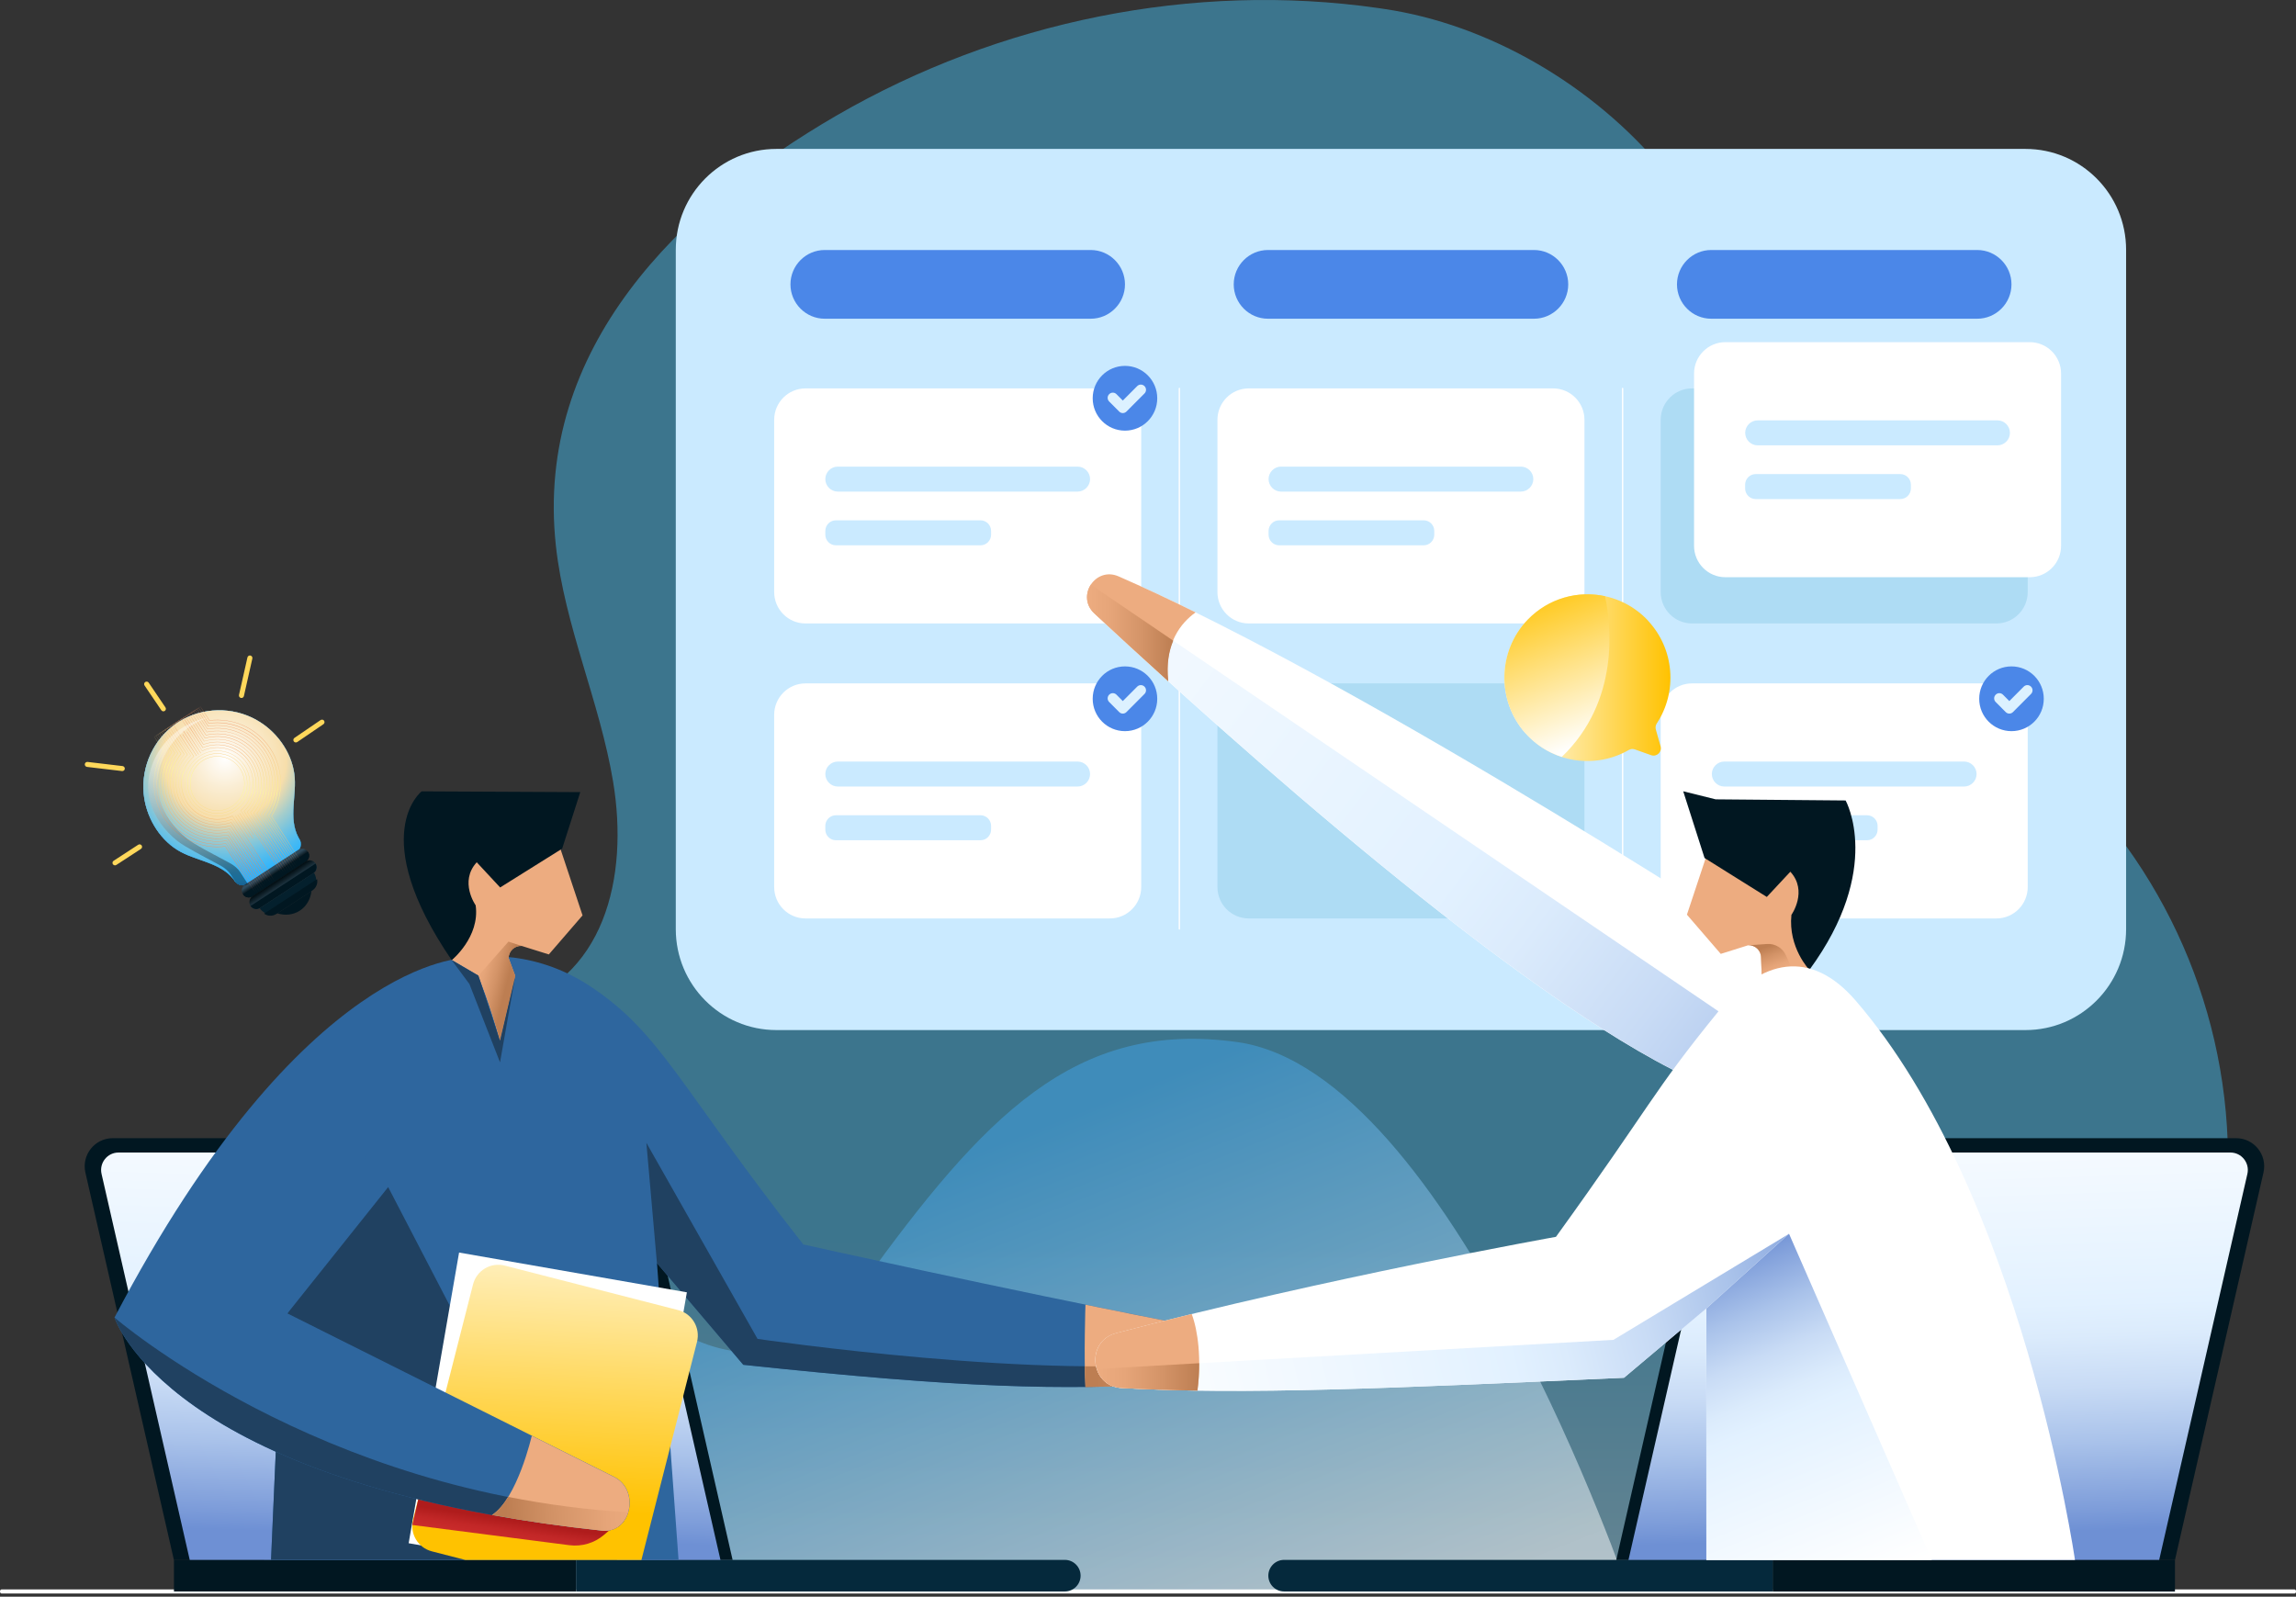 <svg width="220" height="153" viewBox="0 0 220 153" fill="none" xmlns="http://www.w3.org/2000/svg">
<rect x="0" y="0" width="220" height="153" fill="#333333" stroke="none"/>
<g clip-path="url(#clip0_346_22494)">
<g style="mix-blend-mode:hard-light" opacity="0.5">
<path d="M50.844 152.502C50.844 152.502 40.011 139.953 36.442 123.053C35.122 116.802 34.904 108.272 38.886 102.763C41.136 99.655 44.59 97.525 48.297 96.564C57.971 94.066 60.266 84.044 58.746 74.892C57.472 67.242 54.109 60.019 53.266 52.311C51.2 33.351 65.115 19.784 80.211 11.04C95.75 2.055 114.301 -1.779 132.094 0.777C132.272 0.806 132.45 0.829 132.628 0.857C152.59 3.787 172.8 24.152 166.356 45.628C165.019 50.078 164.33 55.569 168.794 58.562C170.631 59.794 172.817 60.375 174.94 60.991C206.263 70.08 222.163 103.494 208.639 133.27C205.225 140.794 200.124 147.505 193.537 152.507H50.844V152.502Z" fill="url(#paint0_linear_346_22494)"/>
</g>
<path style="mix-blend-mode:overlay" d="M24.558 68.975C22.275 67.709 19.411 67.755 17.191 69.13C17.139 69.159 17.093 69.194 17.042 69.228C16.99 69.263 16.944 69.292 16.892 69.326C14.735 70.805 13.536 73.413 13.765 76.02C13.955 78.162 15.154 80.297 16.99 81.443C18.711 82.519 21.098 82.6 22.401 84.292L22.476 84.413C22.757 84.845 23.336 84.971 23.767 84.689L26.01 83.227L26.085 83.181L26.159 83.135L28.403 81.673C28.833 81.391 28.959 80.81 28.678 80.378L28.604 80.257C27.588 78.369 28.483 76.153 28.202 74.138C27.904 71.991 26.44 70.023 24.57 68.987L24.558 68.975Z" fill="url(#paint1_radial_346_22494)"/>
<path style="mix-blend-mode:hard-light" d="M24.558 68.975C22.275 67.709 19.411 67.755 17.191 69.13C17.139 69.159 17.093 69.194 17.042 69.228C16.99 69.263 16.944 69.292 16.892 69.326C14.735 70.805 13.536 73.413 13.765 76.02C13.955 78.162 15.154 80.297 16.99 81.443C18.711 82.519 21.098 82.6 22.401 84.292L22.476 84.413C22.757 84.845 23.336 84.971 23.767 84.689L26.01 83.227L26.085 83.181L26.159 83.135L28.403 81.673C28.833 81.391 28.959 80.81 28.678 80.378L28.604 80.257C27.588 78.369 28.483 76.153 28.202 74.138C27.904 71.991 26.44 70.023 24.57 68.987L24.558 68.975Z" fill="url(#paint2_radial_346_22494)"/>
<path d="M24.558 68.975C22.275 67.709 19.411 67.755 17.191 69.13C17.139 69.159 17.093 69.194 17.042 69.228C16.99 69.263 16.944 69.292 16.892 69.326C14.735 70.805 13.536 73.413 13.765 76.02C13.955 78.162 15.154 80.297 16.99 81.443C18.711 82.519 21.098 82.6 22.401 84.292L22.476 84.413C22.757 84.845 23.336 84.971 23.767 84.689L26.01 83.227L26.085 83.181L26.159 83.135L28.403 81.673C28.833 81.391 28.959 80.81 28.678 80.378L28.604 80.257C27.588 78.369 28.483 76.153 28.202 74.138C27.904 71.991 26.44 70.023 24.57 68.987L24.558 68.975Z" fill="url(#paint3_radial_346_22494)"/>
<path d="M29.315 82.548L24.197 85.886C23.887 86.088 23.48 86.001 23.279 85.69C23.078 85.38 23.164 84.971 23.474 84.769L28.592 81.431C28.902 81.23 29.309 81.316 29.51 81.627C29.711 81.938 29.625 82.346 29.315 82.548Z" fill="url(#paint4_linear_346_22494)"/>
<path d="M24.197 85.892L29.315 82.554C29.625 82.352 29.711 81.938 29.51 81.633L23.279 85.697C23.48 86.007 23.893 86.094 24.197 85.892Z" fill="#011721"/>
<path d="M30.038 83.665L24.92 87.003C24.61 87.205 24.203 87.118 24.002 86.808C23.801 86.497 23.887 86.088 24.197 85.887L29.315 82.548C29.625 82.347 30.032 82.433 30.233 82.744C30.434 83.055 30.348 83.463 30.038 83.665Z" fill="url(#paint5_linear_346_22494)"/>
<path d="M24.92 87.01L30.038 83.671C30.348 83.469 30.434 83.055 30.233 82.75L24.002 86.814C24.203 87.125 24.616 87.211 24.92 87.01Z" fill="#011721"/>
<path d="M24.885 87.029L30.084 83.637C30.485 84.254 30.307 85.078 29.696 85.476L26.723 87.416C26.108 87.817 25.287 87.639 24.89 87.026L24.885 87.029Z" fill="#04202D"/>
<path d="M26.572 87.52C27.295 87.751 28.081 87.681 28.73 87.261C29.378 86.841 29.757 86.145 29.843 85.391L26.572 87.52Z" fill="#011721"/>
<path d="M25.304 87.55C25.643 87.792 26.108 87.82 26.48 87.579L29.929 85.328C30.302 85.086 30.468 84.649 30.382 84.24L25.304 87.55Z" fill="#011721"/>
<mask id="mask0_346_22494" style="mask-type:luminance" maskUnits="userSpaceOnUse" x="13" y="68" width="16" height="17">
<path d="M24.558 68.975C22.275 67.709 19.411 67.755 17.191 69.13C17.139 69.159 17.093 69.194 17.042 69.228C16.99 69.263 16.944 69.292 16.892 69.326C14.735 70.805 13.536 73.413 13.765 76.02C13.955 78.162 15.154 80.297 16.99 81.443C18.711 82.519 21.098 82.6 22.401 84.292L22.476 84.413C22.757 84.845 23.336 84.971 23.767 84.689L26.01 83.227L26.085 83.181L26.159 83.135L28.403 81.673C28.833 81.391 28.959 80.81 28.678 80.378L28.604 80.257C27.588 78.369 28.483 76.153 28.202 74.138C27.904 71.991 26.44 70.023 24.57 68.987L24.558 68.975Z" fill="white"/>
</mask>
<g mask="url(#mask0_346_22494)">
<g style="mix-blend-mode:overlay">
<path d="M23.451 73.361C24.392 74.811 23.979 76.763 22.533 77.707C21.087 78.651 19.142 78.236 18.201 76.786C17.26 75.335 17.673 73.384 19.119 72.44C20.565 71.496 22.51 71.91 23.451 73.361ZM18.224 76.769C19.153 78.208 21.081 78.616 22.516 77.678C23.95 76.746 24.358 74.811 23.422 73.373C22.493 71.933 20.565 71.525 19.13 72.463C17.696 73.395 17.288 75.33 18.224 76.769Z" fill="url(#paint6_linear_346_22494)"/>
<path d="M23.238 73.504C24.105 74.834 23.726 76.624 22.395 77.493C21.069 78.362 19.285 77.983 18.419 76.647C17.552 75.312 17.931 73.527 19.262 72.658C20.587 71.789 22.372 72.169 23.238 73.504ZM18.447 76.63C19.302 77.948 21.064 78.322 22.378 77.465C23.692 76.607 24.065 74.84 23.21 73.522C22.355 72.204 20.593 71.829 19.279 72.687C17.965 73.545 17.592 75.312 18.447 76.63Z" fill="url(#paint7_linear_346_22494)"/>
<path d="M23.02 73.644C23.806 74.858 23.462 76.482 22.251 77.27C21.041 78.059 19.423 77.713 18.637 76.505C17.85 75.29 18.195 73.667 19.4 72.878C20.61 72.09 22.229 72.435 23.015 73.65L23.02 73.644ZM18.665 76.487C19.44 77.685 21.041 78.024 22.234 77.247C23.428 76.47 23.766 74.864 22.992 73.667C22.217 72.47 20.616 72.13 19.423 72.907C18.229 73.684 17.89 75.29 18.665 76.487Z" fill="url(#paint8_linear_346_22494)"/>
<path d="M25.046 72.325C25.608 73.189 25.889 74.19 25.855 75.221C25.826 76.222 25.505 77.183 24.925 77.995L29.619 85.236L26.52 87.257L21.827 80.015C20.851 80.211 19.847 80.119 18.923 79.739C17.971 79.353 17.173 78.686 16.611 77.822C16.049 76.959 15.768 75.957 15.802 74.927C15.831 73.925 16.152 72.964 16.732 72.153L15.44 70.161L18.539 68.141L19.83 70.132C20.805 69.936 21.81 70.029 22.733 70.409C23.686 70.794 24.483 71.462 25.046 72.325ZM29.579 85.23L24.891 77.995V77.984C26.102 76.291 26.148 74.075 25.023 72.337C23.898 70.599 21.855 69.747 19.83 70.161H19.819L18.533 68.181L15.492 70.167L16.777 72.147V72.158C15.567 73.851 15.521 76.067 16.645 77.805C17.77 79.543 19.813 80.395 21.838 79.981H21.85L26.538 87.216L29.579 85.23Z" fill="url(#paint9_linear_346_22494)"/>
<path d="M25.264 72.181C26.429 73.977 26.406 76.28 25.212 78.053L29.797 85.127L26.349 87.377L21.764 80.303C19.664 80.683 17.552 79.768 16.387 77.972C15.223 76.176 15.245 73.874 16.439 72.101L15.263 70.282L18.711 68.031L19.887 69.85C21.988 69.47 24.099 70.385 25.264 72.181ZM29.751 85.115L25.172 78.053V78.041C26.371 76.28 26.394 73.983 25.241 72.193C24.082 70.409 21.982 69.499 19.887 69.879H19.876L18.706 68.072L15.314 70.288L16.485 72.095V72.107C15.286 73.868 15.263 76.165 16.422 77.955C17.581 79.745 19.681 80.649 21.775 80.269H21.787L26.366 87.331L29.757 85.115H29.751Z" fill="url(#paint10_linear_346_22494)"/>
<path d="M25.488 72.037C26.681 73.879 26.681 76.262 25.488 78.11L29.963 85.017L26.182 87.487L21.706 80.579C19.538 80.925 17.369 79.958 16.175 78.116C14.982 76.274 14.982 73.891 16.175 72.043L15.102 70.391L18.883 67.922L19.956 69.574C22.125 69.228 24.294 70.195 25.494 72.037H25.488ZM29.918 85.006L25.448 78.11V78.099C26.647 76.262 26.647 73.885 25.459 72.049C24.271 70.213 22.108 69.251 19.945 69.603H19.933L18.866 67.962L15.136 70.397L16.204 72.037V72.049C15.005 73.885 15.005 76.262 16.192 78.099C17.38 79.935 19.543 80.896 21.706 80.545H21.718L26.188 87.441L29.918 85.006Z" fill="url(#paint11_linear_346_22494)"/>
<path d="M25.706 71.894C26.32 72.843 26.647 73.943 26.647 75.077C26.647 76.176 26.337 77.241 25.757 78.173L30.124 84.914L26.015 87.596L21.649 80.856C20.564 81.011 19.468 80.856 18.464 80.413C17.431 79.958 16.565 79.215 15.945 78.26C15.331 77.31 15.004 76.211 15.004 75.077C15.004 73.977 15.314 72.912 15.894 71.98L14.93 70.495L19.038 67.812L20.002 69.298C21.087 69.142 22.183 69.298 23.187 69.741C24.22 70.195 25.086 70.938 25.706 71.894ZM30.078 84.902L25.717 78.173V78.162C26.916 76.251 26.899 73.793 25.677 71.911C24.455 70.023 22.228 69.016 19.996 69.332H19.985L19.027 67.859L14.97 70.506L15.928 71.98V71.991C14.729 73.902 14.746 76.36 15.968 78.243C17.191 80.13 19.417 81.138 21.649 80.821H21.66L26.021 87.55L30.078 84.902Z" fill="url(#paint12_linear_346_22494)"/>
<path d="M25.93 71.744C26.566 72.722 26.905 73.856 26.911 75.019C26.916 76.147 26.618 77.252 26.038 78.219L30.302 84.793L25.849 87.7L21.586 81.126C20.473 81.264 19.342 81.092 18.315 80.631C17.259 80.153 16.364 79.382 15.727 78.404C15.091 77.425 14.752 76.291 14.746 75.128C14.74 74 15.039 72.895 15.618 71.928L14.763 70.604L19.216 67.697L20.071 69.021C21.184 68.883 22.315 69.056 23.342 69.516C24.398 69.994 25.293 70.765 25.93 71.744ZM30.256 84.787L25.998 78.219V78.208C27.215 76.193 27.175 73.724 25.901 71.761C24.627 69.798 22.389 68.762 20.065 69.056H20.054L19.205 67.743L14.809 70.61L15.659 71.922V71.934C14.442 73.948 14.482 76.418 15.756 78.381C17.03 80.343 19.268 81.379 21.592 81.086H21.603L25.861 87.648L30.256 84.781V84.787Z" fill="url(#paint13_linear_346_22494)"/>
<path d="M24.822 72.469C25.912 74.15 25.832 76.355 24.627 77.955L29.43 85.363L26.71 87.136L21.907 79.728C19.956 80.183 17.919 79.365 16.829 77.684C15.739 76.004 15.819 73.799 17.024 72.199L15.624 70.04L18.344 68.268L19.744 70.426C21.695 69.971 23.732 70.789 24.822 72.469ZM29.384 85.357L24.587 77.955V77.944C25.797 76.349 25.878 74.162 24.793 72.487C23.709 70.817 21.678 70 19.738 70.461H19.727L18.332 68.314L15.67 70.052L17.064 72.199V72.21C15.854 73.805 15.773 75.992 16.858 77.667C17.942 79.337 19.973 80.154 21.913 79.693H21.924L26.721 87.09L29.384 85.352V85.357Z" fill="url(#paint14_linear_346_22494)"/>
<path d="M24.598 72.614C25.666 74.266 25.557 76.395 24.317 77.921L29.229 85.496L26.905 87.01L21.993 79.435C20.1 79.947 18.114 79.187 17.047 77.535C15.98 75.883 16.089 73.753 17.323 72.228L15.819 69.908L18.143 68.394L19.647 70.714C21.54 70.202 23.525 70.962 24.593 72.614H24.598ZM29.183 85.484L24.277 77.921V77.909C25.517 76.395 25.631 74.272 24.57 72.631C23.508 70.99 21.529 70.237 19.647 70.749H19.635L18.137 68.441L15.871 69.92L17.369 72.234V72.245C16.129 73.759 16.014 75.883 17.076 77.524C18.137 79.164 20.117 79.918 21.999 79.406H22.011L26.917 86.969L29.183 85.49V85.484Z" fill="url(#paint15_linear_346_22494)"/>
<path d="M24.38 72.756C25.407 74.339 25.258 76.44 24.019 77.867L29.045 85.615L27.106 86.881L22.079 79.134C20.278 79.692 18.304 78.978 17.277 77.395C16.25 75.812 16.399 73.712 17.638 72.284L16.02 69.786L17.959 68.519L19.578 71.018C21.379 70.459 23.353 71.173 24.38 72.762V72.756ZM28.999 85.604L23.979 77.862V77.85C25.224 76.434 25.373 74.345 24.352 72.767C23.33 71.19 21.362 70.482 19.572 71.041H19.56L17.948 68.554L16.06 69.786L17.673 72.272V72.284C16.427 73.7 16.278 75.79 17.3 77.367C18.321 78.944 20.289 79.652 22.079 79.088H22.091L27.111 86.824L28.999 85.592V85.604Z" fill="url(#paint16_linear_346_22494)"/>
<path d="M24.157 72.9C24.656 73.666 24.868 74.552 24.776 75.467C24.69 76.348 24.306 77.183 23.703 77.816L28.845 85.742L27.29 86.755L22.148 78.829C21.322 79.123 20.41 79.134 19.572 78.858C18.706 78.57 17.983 78.017 17.489 77.246C16.99 76.48 16.777 75.588 16.869 74.679C16.955 73.798 17.34 72.969 17.942 72.33L16.209 69.654L17.765 68.641L19.497 71.317C20.324 71.024 21.236 71.012 22.074 71.288C22.94 71.576 23.663 72.129 24.157 72.9ZM28.799 85.73L23.663 77.81L23.675 77.799C24.943 76.469 25.132 74.46 24.128 72.917C23.13 71.375 21.219 70.73 19.492 71.352H19.48L17.753 68.687L16.255 69.665L17.983 72.33L17.971 72.342C16.703 73.671 16.514 75.68 17.518 77.223C18.516 78.766 20.427 79.41 22.154 78.789H22.166L27.301 86.703L28.799 85.725V85.73Z" fill="url(#paint17_linear_346_22494)"/>
<path d="M23.938 73.044C24.908 74.535 24.684 76.509 23.41 77.747L28.672 85.857L27.484 86.634L22.223 78.524C20.581 79.192 18.688 78.593 17.724 77.102C16.754 75.612 16.978 73.637 18.258 72.4L16.404 69.539L17.592 68.762L19.445 71.623C21.087 70.955 22.98 71.553 23.944 73.044H23.938ZM28.62 85.852L23.364 77.741L23.376 77.73C24.65 76.504 24.874 74.541 23.91 73.061C22.946 71.582 21.069 70.989 19.434 71.657H19.422L17.569 68.808L16.433 69.55L18.286 72.405L18.275 72.417C17.001 73.643 16.777 75.606 17.741 77.091C18.705 78.576 20.581 79.163 22.217 78.495H22.228L27.484 86.6L28.62 85.857V85.852Z" fill="url(#paint18_linear_346_22494)"/>
<path d="M23.715 73.188C24.168 73.891 24.357 74.737 24.237 75.566C24.116 76.383 23.715 77.131 23.095 77.672L28.483 85.984L27.657 86.525L22.269 78.213C21.523 78.559 20.679 78.628 19.887 78.403C19.084 78.179 18.39 77.667 17.931 76.964C17.477 76.262 17.288 75.416 17.409 74.587C17.529 73.77 17.931 73.021 18.55 72.48L16.571 69.424L17.397 68.883L19.377 71.939C20.123 71.594 20.966 71.525 21.758 71.749C22.561 71.974 23.256 72.486 23.715 73.188ZM28.437 85.967L23.055 77.661L23.066 77.649C24.346 76.538 24.61 74.622 23.692 73.2C22.768 71.778 20.92 71.249 19.382 71.968H19.371L17.391 68.923L16.617 69.43L18.596 72.48L18.585 72.492C17.305 73.603 17.041 75.52 17.959 76.941C18.883 78.363 20.731 78.893 22.269 78.173H22.28L27.662 86.473L28.437 85.973V85.967Z" fill="url(#paint19_linear_346_22494)"/>
<path d="M22.575 78.173L22.546 78.191L23.889 80.261L23.917 80.243L22.575 78.173Z" fill="url(#paint20_linear_346_22494)"/>
<path d="M22.777 78.044L22.748 78.062L24.231 80.35L24.26 80.331L22.777 78.044Z" fill="url(#paint21_linear_346_22494)"/>
<path d="M22.978 77.909L22.949 77.928L24.291 79.998L24.32 79.979L22.978 77.909Z" fill="url(#paint22_linear_346_22494)"/>
<path d="M17.913 70.096L17.884 70.115L19.226 72.185L19.255 72.166L17.913 70.096Z" fill="url(#paint23_linear_346_22494)"/>
<path d="M17.574 70.014L17.545 70.033L19.028 72.32L19.057 72.302L17.574 70.014Z" fill="url(#paint24_linear_346_22494)"/>
<path d="M17.516 70.352L17.487 70.371L18.829 72.441L18.858 72.422L17.516 70.352Z" fill="url(#paint25_linear_346_22494)"/>
</g>
</g>
<path style="mix-blend-mode:screen" opacity="0.4" d="M14.522 73.447C14.184 74.448 14.058 75.582 14.385 76.785C14.798 78.305 15.756 79.583 16.978 80.573C17.678 81.137 19.692 82.167 20.174 82.432C20.76 82.749 21.242 82.996 21.373 83.094C21.54 83.215 21.855 83.422 22.102 83.802L22.613 84.591C22.917 84.878 23.382 84.936 23.749 84.706L23.015 83.572C22.768 83.192 22.452 82.985 22.286 82.864C22.154 82.766 21.672 82.518 21.087 82.202C20.599 81.937 18.585 80.912 17.891 80.343C16.668 79.353 15.71 78.075 15.297 76.555C14.97 75.352 15.096 74.218 15.435 73.217C16.163 71.064 17.908 69.429 19.991 68.744C17.512 69.205 15.354 70.995 14.522 73.453V73.447Z" fill="url(#paint26_linear_346_22494)"/>
<path d="M13.507 81.345L11.149 82.882C11.04 82.957 10.891 82.922 10.816 82.813C10.747 82.704 10.776 82.554 10.885 82.485L13.243 80.948C13.352 80.873 13.501 80.908 13.576 81.017C13.645 81.126 13.616 81.276 13.507 81.345Z" fill="#FFD85B"/>
<path d="M30.991 69.396L28.483 71.105C28.374 71.18 28.225 71.151 28.15 71.042C28.076 70.933 28.105 70.783 28.214 70.708L30.721 68.999C30.83 68.924 30.979 68.953 31.054 69.062C31.128 69.171 31.1 69.321 30.991 69.396Z" fill="#FFD85B"/>
<path d="M15.791 68.123C15.682 68.198 15.533 68.169 15.458 68.059L13.852 65.688C13.777 65.579 13.806 65.429 13.915 65.354C14.024 65.279 14.173 65.308 14.248 65.418L15.854 67.789C15.929 67.898 15.9 68.048 15.791 68.123Z" fill="#FFD85B"/>
<path d="M23.273 66.846C23.222 66.88 23.153 66.897 23.084 66.88C22.952 66.851 22.872 66.719 22.9 66.592L23.709 63.001C23.738 62.868 23.87 62.788 23.996 62.816C24.128 62.845 24.209 62.977 24.18 63.104L23.371 66.696C23.359 66.759 23.319 66.811 23.273 66.84V66.846Z" fill="#FFD85B"/>
<path d="M11.855 73.845C11.809 73.874 11.751 73.891 11.694 73.886L8.337 73.489C8.205 73.471 8.114 73.35 8.125 73.224C8.142 73.091 8.263 72.999 8.389 73.011L11.746 73.408C11.878 73.425 11.969 73.546 11.958 73.673C11.952 73.748 11.912 73.805 11.855 73.845Z" fill="#FFD85B"/>
<path style="mix-blend-mode:hard-light" opacity="0.5" d="M156.039 152.502C156.039 152.502 138.997 102.7 118.553 99.857C102.974 97.687 94.258 106.989 82.633 123.054C82.633 123.054 74.623 136.794 60.622 124.384C52.273 116.981 40.826 118.979 34.468 129.132C31.163 134.411 27.715 141.905 24.329 152.45L156.045 152.502H156.039Z" fill="url(#paint27_linear_346_22494)"/>
<path style="mix-blend-mode:multiply" opacity="0.78" d="M104.862 58.787L138.659 95.85V87.947L104.862 58.787Z" fill="url(#paint28_linear_346_22494)"/>
<path d="M219.857 152.698H0.143C0.063 152.698 0 152.612 0 152.502C0 152.393 0.063 152.307 0.143 152.307H219.862C219.943 152.307 220.006 152.393 220.006 152.502C220.006 152.612 219.943 152.698 219.862 152.698H219.857Z" fill="white"/>
<path d="M194.081 14.27H74.393C69.069 14.27 64.753 18.599 64.753 23.94V89.035C64.753 94.376 69.069 98.706 74.393 98.706H194.081C199.405 98.706 203.721 94.376 203.721 89.035V23.94C203.721 18.599 199.405 14.27 194.081 14.27Z" fill="#CAEAFF"/>
<path d="M113.004 89.082C112.969 89.082 112.94 89.053 112.94 89.019V37.22C112.94 37.185 112.969 37.156 113.004 37.156C113.038 37.156 113.067 37.185 113.067 37.22V89.019C113.067 89.053 113.038 89.082 113.004 89.082Z" fill="white"/>
<path d="M155.476 89.082C155.442 89.082 155.413 89.053 155.413 89.019V37.22C155.413 37.185 155.442 37.156 155.476 37.156C155.511 37.156 155.54 37.185 155.54 37.22V89.019C155.54 89.053 155.511 89.082 155.476 89.082Z" fill="white"/>
<path d="M106.348 37.219H77.182C75.524 37.219 74.181 38.567 74.181 40.229V56.732C74.181 58.395 75.524 59.742 77.182 59.742H106.348C108.005 59.742 109.349 58.395 109.349 56.732V40.229C109.349 38.567 108.005 37.219 106.348 37.219Z" fill="white"/>
<path d="M103.255 47.107H80.275C79.62 47.107 79.081 46.566 79.081 45.91C79.081 45.254 79.62 44.713 80.275 44.713H103.255C103.909 44.713 104.449 45.254 104.449 45.91C104.449 46.566 103.909 47.107 103.255 47.107Z" fill="#CAEAFF"/>
<path d="M80.097 49.859H93.948C94.51 49.859 94.964 50.314 94.964 50.878V51.235C94.964 51.799 94.51 52.254 93.948 52.254H80.097C79.534 52.254 79.081 51.799 79.081 51.235V50.878C79.081 50.314 79.534 49.859 80.097 49.859Z" fill="#CAEAFF"/>
<path d="M106.348 65.486H77.182C75.524 65.486 74.181 66.834 74.181 68.497V84.999C74.181 86.662 75.524 88.01 77.182 88.01H106.348C108.005 88.01 109.349 86.662 109.349 84.999V68.497C109.349 66.834 108.005 65.486 106.348 65.486Z" fill="white"/>
<path d="M103.255 75.369H80.275C79.62 75.369 79.081 74.828 79.081 74.172C79.081 73.516 79.62 72.975 80.275 72.975H103.255C103.909 72.975 104.449 73.516 104.449 74.172C104.449 74.828 103.909 75.369 103.255 75.369Z" fill="#CAEAFF"/>
<path d="M80.097 78.121H93.948C94.51 78.121 94.964 78.576 94.964 79.14V79.497C94.964 80.061 94.51 80.516 93.948 80.516H80.097C79.534 80.516 79.081 80.061 79.081 79.497V79.14C79.081 78.576 79.534 78.121 80.097 78.121Z" fill="#CAEAFF"/>
<path d="M104.511 30.542H79.023C77.216 30.542 75.741 29.063 75.741 27.25C75.741 25.436 77.216 23.957 79.023 23.957H104.511C106.319 23.957 107.794 25.436 107.794 27.25C107.794 29.063 106.319 30.542 104.511 30.542Z" fill="#4B87E8"/>
<path d="M146.984 30.542H121.496C119.689 30.542 118.214 29.063 118.214 27.25C118.214 25.436 119.689 23.957 121.496 23.957H146.984C148.792 23.957 150.266 25.436 150.266 27.25C150.266 29.063 148.792 30.542 146.984 30.542Z" fill="#4B87E8"/>
<path d="M189.456 30.542H163.968C162.161 30.542 160.686 29.063 160.686 27.25C160.686 25.436 162.161 23.957 163.968 23.957H189.456C191.264 23.957 192.738 25.436 192.738 27.25C192.738 29.063 191.264 30.542 189.456 30.542Z" fill="#4B87E8"/>
<path d="M148.82 37.219H119.654C117.996 37.219 116.653 38.567 116.653 40.229V56.732C116.653 58.395 117.996 59.742 119.654 59.742H148.82C150.477 59.742 151.821 58.395 151.821 56.732V40.229C151.821 38.567 150.477 37.219 148.82 37.219Z" fill="white"/>
<path d="M145.727 47.107H122.747C122.093 47.107 121.553 46.566 121.553 45.91C121.553 45.254 122.093 44.713 122.747 44.713H145.727C146.381 44.713 146.921 45.254 146.921 45.91C146.921 46.566 146.381 47.107 145.727 47.107Z" fill="#CAEAFF"/>
<path d="M136.415 49.859H122.569C122.008 49.859 121.553 50.316 121.553 50.878V51.235C121.553 51.798 122.008 52.254 122.569 52.254H136.415C136.976 52.254 137.43 51.798 137.43 51.235V50.878C137.43 50.316 136.976 49.859 136.415 49.859Z" fill="#CAEAFF"/>
<path d="M148.82 65.486H119.654C117.996 65.486 116.653 66.834 116.653 68.497V84.999C116.653 86.662 117.996 88.01 119.654 88.01H148.82C150.477 88.01 151.821 86.662 151.821 84.999V68.497C151.821 66.834 150.477 65.486 148.82 65.486Z" fill="#AEDCF4"/>
<path d="M191.293 37.219H162.126C160.469 37.219 159.125 38.567 159.125 40.229V56.732C159.125 58.395 160.469 59.742 162.126 59.742H191.293C192.95 59.742 194.294 58.395 194.294 56.732V40.229C194.294 38.567 192.95 37.219 191.293 37.219Z" fill="#AEDCF4"/>
<path d="M188.2 47.107H165.219C164.565 47.107 164.026 46.566 164.026 45.91C164.026 45.254 164.565 44.713 165.219 44.713H188.2C188.854 44.713 189.394 45.254 189.394 45.91C189.394 46.566 188.854 47.107 188.2 47.107Z" fill="#AEDCF4"/>
<path d="M165.042 49.859H178.893C179.455 49.859 179.909 50.314 179.909 50.878V51.235C179.909 51.799 179.455 52.254 178.893 52.254H165.042C164.479 52.254 164.026 51.799 164.026 51.235V50.878C164.026 50.314 164.479 49.859 165.042 49.859Z" fill="#AEDCF4"/>
<path d="M194.489 32.787H165.323C163.665 32.787 162.322 34.135 162.322 35.797V52.3C162.322 53.963 163.665 55.311 165.323 55.311H194.489C196.146 55.311 197.49 53.963 197.49 52.3V35.797C197.49 34.135 196.146 32.787 194.489 32.787Z" fill="white"/>
<path d="M191.396 42.676H168.416C167.762 42.676 167.222 42.135 167.222 41.478C167.222 40.822 167.762 40.281 168.416 40.281H191.396C192.05 40.281 192.59 40.822 192.59 41.478C192.59 42.135 192.05 42.676 191.396 42.676Z" fill="#CAEAFF"/>
<path d="M168.232 45.428H182.083C182.646 45.428 183.099 45.883 183.099 46.447V46.803C183.099 47.367 182.646 47.822 182.083 47.822H168.232C167.67 47.822 167.216 47.367 167.216 46.803V46.447C167.216 45.883 167.67 45.428 168.232 45.428Z" fill="#CAEAFF"/>
<path d="M191.293 65.486H162.126C160.469 65.486 159.125 66.834 159.125 68.497V84.999C159.125 86.662 160.469 88.01 162.126 88.01H191.293C192.95 88.01 194.294 86.662 194.294 84.999V68.497C194.294 66.834 192.95 65.486 191.293 65.486Z" fill="white"/>
<path d="M188.2 75.369H165.219C164.565 75.369 164.026 74.828 164.026 74.172C164.026 73.516 164.565 72.975 165.219 72.975H188.2C188.854 72.975 189.394 73.516 189.394 74.172C189.394 74.828 188.854 75.369 188.2 75.369Z" fill="#CAEAFF"/>
<path d="M165.042 78.121H178.893C179.455 78.121 179.909 78.576 179.909 79.14V79.497C179.909 80.061 179.455 80.516 178.893 80.516H165.042C164.479 80.516 164.026 80.061 164.026 79.497V79.14C164.026 78.576 164.479 78.121 165.042 78.121Z" fill="#CAEAFF"/>
<path d="M110.886 38.163C110.886 39.878 109.503 41.266 107.793 41.266C106.084 41.266 104.701 39.878 104.701 38.163C104.701 36.448 106.084 35.06 107.793 35.06C109.503 35.06 110.886 36.448 110.886 38.163Z" fill="#4B87E8"/>
<path d="M108.964 37L107.587 38.382L106.979 37.772C106.784 37.576 106.474 37.576 106.279 37.772C106.084 37.967 106.084 38.278 106.279 38.474L106.887 39.084L107.243 39.441C107.432 39.631 107.742 39.631 107.931 39.441L108.287 39.084L109.664 37.703C109.859 37.507 109.859 37.196 109.664 37C109.469 36.805 109.159 36.805 108.964 37Z" fill="#DCF1FF"/>
<path d="M110.886 66.96C110.886 68.675 109.503 70.062 107.793 70.062C106.084 70.062 104.701 68.675 104.701 66.96C104.701 65.245 106.084 63.857 107.793 63.857C109.503 63.857 110.886 65.245 110.886 66.96Z" fill="#4B87E8"/>
<path d="M108.964 65.797L107.587 67.179L106.979 66.569C106.784 66.373 106.474 66.373 106.279 66.569C106.084 66.764 106.084 67.075 106.279 67.271L106.887 67.881L107.243 68.238C107.432 68.428 107.742 68.428 107.931 68.238L108.287 67.881L109.664 66.499C109.859 66.304 109.859 65.993 109.664 65.797C109.469 65.602 109.159 65.602 108.964 65.797Z" fill="#DCF1FF"/>
<path d="M195.832 66.96C195.832 68.675 194.449 70.062 192.739 70.062C191.029 70.062 189.646 68.675 189.646 66.96C189.646 65.245 191.029 63.857 192.739 63.857C194.449 63.857 195.832 65.245 195.832 66.96Z" fill="#4B87E8"/>
<path d="M193.909 65.797L192.532 67.179L191.924 66.569C191.729 66.373 191.419 66.373 191.224 66.569C191.029 66.764 191.029 67.075 191.224 67.271L191.832 67.881L192.188 68.238C192.377 68.428 192.687 68.428 192.876 68.238L193.232 67.881L194.609 66.499C194.804 66.304 194.804 65.993 194.609 65.797C194.414 65.602 194.104 65.602 193.909 65.797Z" fill="#DCF1FF"/>
<path d="M55.217 152.502H102.033C102.865 152.502 103.542 151.823 103.542 150.988C103.542 150.154 102.865 149.475 102.033 149.475H55.217V152.502Z" fill="#05293C"/>
<path d="M16.669 152.502H55.217V149.474H16.669V152.502Z" fill="#011721"/>
<path d="M16.663 149.48H70.198L61.683 112.198C61.264 110.367 59.641 109.066 57.764 109.066H10.799C9.078 109.066 7.798 110.672 8.182 112.359L16.663 149.48Z" fill="#011721"/>
<path d="M18.183 149.479H69.034L60.633 112.727C60.329 111.385 59.141 110.441 57.77 110.441H11.355C10.282 110.441 9.49 111.443 9.731 112.491L18.183 149.485V149.479Z" fill="url(#paint29_linear_346_22494)"/>
<path d="M113.182 126.857C95.767 123.45 76.969 119.248 76.969 119.248C65.023 104.029 63.365 98.992 56.508 94.48C47.304 88.424 35.088 92.407 31.037 102.67C27.462 111.719 27.181 121.844 27.181 121.844L25.97 149.473H65.017L62.952 121.032L71.226 130.777C92.427 133.028 101.568 133.224 112.568 132.596C115.856 132.412 116.412 127.485 113.182 126.852V126.857Z" fill="#2E669E"/>
<path d="M49.571 137.582L37.194 113.752L27.531 125.863L26.877 128.896L26.493 137.582H49.571Z" fill="#204161"/>
<path d="M59.13 149.479L58.378 146.647L52.726 143.665L26.515 137.098L25.97 149.479H59.13Z" fill="#204161"/>
<path d="M72.586 128.298L61.936 109.51L62.946 121.039L71.22 130.784C92.422 133.035 101.563 133.231 112.562 132.603C114.025 132.523 114.944 131.492 115.23 130.33C100.811 132.436 72.58 128.298 72.58 128.298H72.586Z" fill="#204161"/>
<path d="M113.182 126.858C110.129 126.259 107.037 125.637 104.007 125.021C104.007 125.021 103.841 130.116 104.007 132.907C106.899 132.879 109.67 132.769 112.568 132.608C115.856 132.424 116.413 127.497 113.182 126.863V126.858Z" fill="#EDAC80"/>
<path d="M103.944 130.921C103.955 131.641 103.973 132.326 104.007 132.907C106.899 132.878 109.67 132.769 112.568 132.608C114.031 132.527 114.949 131.497 115.236 130.334C112.006 130.806 108.087 130.961 103.944 130.927V130.921Z" fill="url(#paint30_linear_346_22494)"/>
<path d="M39.156 147.879L44.877 148.875L61.701 147.551L65.815 123.836L43.988 120.025L39.156 147.879Z" fill="white"/>
<path d="M41.383 148.657L44.578 149.48H61.46L66.784 128.591C67.129 127.25 66.32 125.88 64.983 125.54L48.366 121.275C47.029 120.929 45.663 121.741 45.325 123.082L39.581 145.606C39.236 146.947 40.045 148.317 41.383 148.657Z" fill="url(#paint31_linear_346_22494)"/>
<path style="mix-blend-mode:overlay" d="M58.379 146.648L57.868 147.085C56.956 147.863 55.756 148.219 54.569 148.07L39.506 146.13L40.074 143.684L58.384 146.648H58.379Z" fill="url(#paint32_linear_346_22494)"/>
<path d="M44.579 91.814C44.579 91.814 29.126 91.624 10.971 126.253C10.971 126.253 15.963 142.174 57.667 146.664C60.519 146.969 61.368 142.704 58.774 141.484L27.537 125.856L44.584 91.809L44.579 91.814Z" fill="#2E669E"/>
<path d="M57.667 146.671C58.987 146.815 59.87 145.974 60.192 144.909C30.567 143.211 10.977 126.254 10.977 126.254C10.977 126.254 15.969 142.175 57.673 146.671H57.667Z" fill="#204161"/>
<path d="M58.769 141.49L50.954 137.582C50.954 137.582 49.577 143.603 47.144 145.174C50.363 145.756 53.857 146.262 57.661 146.671C60.513 146.976 61.362 142.711 58.769 141.49Z" fill="#EDAC80"/>
<path d="M47.144 145.174C50.363 145.755 53.857 146.262 57.661 146.671C58.981 146.814 59.865 145.974 60.186 144.909C56.158 144.679 52.325 144.155 48.693 143.441C48.239 144.172 47.723 144.8 47.149 145.174H47.144Z" fill="url(#paint33_linear_346_22494)"/>
<path d="M43.276 91.976C45.215 90.163 43.884 87.095 43.884 87.095C43.574 83.382 45.095 81.851 45.095 81.851C47.671 80.447 49.3 80.193 49.3 80.193L53.524 80.809L55.819 87.717L52.588 91.458L49.978 90.641C49.306 90.595 48.738 91.13 48.733 91.803L49.364 93.513L47.901 99.724C46.977 96.305 45.829 93.484 45.829 93.484L43.264 91.97L43.276 91.976Z" fill="#EDAC80"/>
<path d="M53.868 81.316L55.601 75.905L40.401 75.83C40.401 75.83 35.048 79.957 43.282 92.005C43.282 92.005 46.007 89.8 45.577 86.749C45.577 86.749 43.976 84.487 45.68 82.628L47.924 85.04L53.874 81.316H53.868Z" fill="#011721"/>
<path d="M49.375 93.519L48.744 91.81C48.744 91.136 49.318 90.601 49.989 90.647L48.716 90.232L45.841 93.49C45.841 93.49 46.988 96.311 47.912 99.73L49.375 93.519Z" fill="url(#paint34_linear_346_22494)"/>
<path d="M43.276 91.998L44.98 94.295L47.912 101.801L49.375 93.518L47.912 99.734L45.841 93.489L43.276 91.998Z" fill="#204161"/>
<path d="M169.856 152.502H123.039C122.207 152.502 121.53 151.823 121.53 150.988C121.53 150.154 122.207 149.475 123.039 149.475H169.856V152.502Z" fill="#05293C"/>
<path d="M208.403 149.48H169.855V152.508H208.403V149.48Z" fill="#011721"/>
<path d="M208.404 149.48H154.868L163.383 112.198C163.802 110.367 165.426 109.066 167.302 109.066H214.268C215.989 109.066 217.269 110.672 216.884 112.359L208.404 149.48Z" fill="#011721"/>
<path d="M206.889 149.479H156.039L164.439 112.727C164.743 111.385 165.931 110.441 167.302 110.441H213.717C214.79 110.441 215.582 111.443 215.341 112.491L206.889 149.485V149.479Z" fill="url(#paint35_linear_346_22494)"/>
<path d="M171.91 92.293C171.91 92.293 131.578 65.89 107.18 55.236C104.965 54.269 103.083 57.135 104.856 58.787C118.076 71.088 145.452 95.586 161.823 103.264H165.438L171.904 92.299L171.91 92.293Z" fill="white"/>
<path d="M165.048 103.258L164.663 96.909L104.523 56.029C104.001 56.829 103.978 57.958 104.862 58.781C118.082 71.082 145.458 95.579 161.829 103.258H165.048Z" fill="url(#paint36_linear_346_22494)"/>
<path d="M175.078 94.555C171.514 92.771 173.62 87.02 173.62 87.02C173.93 83.29 172.404 81.759 172.404 81.759C169.822 80.349 168.18 80.096 168.18 80.096L163.94 80.717L161.639 87.648L164.881 91.406L167.498 90.583C168.169 90.537 168.743 91.073 168.743 91.752L168.823 93.939L168.611 95.585C171.222 96.558 175.078 94.555 175.078 94.555Z" fill="#EDAC80"/>
<path d="M171.91 93.301L170.108 94.544L168.731 94.642L168.823 93.94L168.743 91.752C168.743 91.073 168.169 90.544 167.498 90.584L169.316 90.457C170.091 90.406 170.814 90.843 171.13 91.551L171.91 93.306V93.301Z" fill="url(#paint37_linear_346_22494)"/>
<path d="M163.326 82.213L161.283 75.824L164.393 76.596L176.845 76.705C176.845 76.705 180.494 83.221 173.373 92.937C173.373 92.937 171.325 90.796 171.652 87.665C171.652 87.665 173.258 85.397 171.548 83.532L169.293 85.949L163.32 82.213H163.326Z" fill="#011721"/>
<path d="M198.821 149.481C198.821 149.481 193.755 114.305 177.78 95.851C173.511 90.924 168.777 91.857 164.657 96.916C158.242 104.796 158.271 105.804 149.09 118.519C149.09 118.519 127.039 122.462 106.939 127.752C104.001 128.523 104.437 132.84 107.467 133.007C119.385 133.669 133.018 133.041 155.603 132.023L163.498 125.374V149.481H198.816H198.821Z" fill="white"/>
<path d="M163.504 125.374L171.422 118.225L185.102 149.48H163.504V125.374Z" fill="url(#paint38_linear_346_22494)"/>
<path d="M114.565 58.683C111.988 57.411 109.509 56.249 107.18 55.23C104.965 54.263 103.083 57.129 104.856 58.781C106.904 60.692 109.297 62.891 111.937 65.28C111.529 61.625 113.188 59.662 114.559 58.683H114.565Z" fill="#EDAC80"/>
<path d="M104.523 56.029C104.001 56.829 103.978 57.958 104.862 58.781C106.91 60.692 109.303 62.891 111.943 65.279C111.765 63.668 111.994 62.407 112.419 61.394L104.529 56.029H104.523Z" fill="url(#paint39_linear_346_22494)"/>
<path d="M154.598 128.39L105.103 131.182C105.407 132.137 106.21 132.937 107.478 133.006C119.396 133.668 133.029 133.041 155.614 132.022L163.509 125.374L171.428 118.225L154.598 128.39Z" fill="url(#paint40_linear_346_22494)"/>
<path d="M114.186 125.914C111.77 126.501 109.343 127.117 106.944 127.744C104.007 128.516 104.443 132.833 107.472 133C109.808 133.132 112.212 133.207 114.737 133.247C115.133 130.26 114.794 127.508 114.186 125.914Z" fill="#EDAC80"/>
<path d="M107.472 133.006C109.808 133.139 112.212 133.213 114.737 133.254C114.857 132.344 114.903 131.469 114.903 130.629L105.103 131.181C105.407 132.137 106.21 132.937 107.478 133.006H107.472Z" fill="url(#paint41_linear_346_22494)"/>
<path d="M157.91 59.466C154.811 56.162 149.572 56.087 146.388 59.385C143.507 62.367 143.404 67.138 146.158 70.247C148.729 73.142 152.889 73.706 156.074 71.864C156.246 71.761 156.458 71.743 156.647 71.812L158.208 72.365C158.742 72.555 159.27 72.06 159.115 71.507L158.661 69.907C158.604 69.712 158.638 69.499 158.747 69.332C160.733 66.315 160.475 62.217 157.898 59.466H157.91Z" fill="url(#paint42_linear_346_22494)"/>
<path d="M146.152 70.241C147.134 71.346 148.344 72.112 149.647 72.532C155.247 67.15 154.363 59.811 153.795 57.134C151.207 56.57 148.384 57.307 146.376 59.385C143.496 62.367 143.392 67.138 146.147 70.247L146.152 70.241Z" fill="url(#paint43_linear_346_22494)"/>
</g>
<defs>
<linearGradient id="paint0_linear_346_22494" x1="124.532" y1="192.633" x2="124.532" y2="118.944" gradientUnits="userSpaceOnUse">
<stop stop-color="white"/>
<stop offset="1" stop-color="#46B7E8"/>
</linearGradient>
<radialGradient id="paint1_radial_346_22494" cx="0" cy="0" r="1" gradientUnits="userSpaceOnUse" gradientTransform="translate(20.392 74.084) rotate(-33.123) scale(10.361 10.374)">
<stop stop-color="white"/>
<stop offset="0.19" stop-color="#BDE9FF"/>
<stop offset="0.41" stop-color="#7AD4FF"/>
<stop offset="0.61" stop-color="#45C3FF"/>
<stop offset="0.78" stop-color="#1FB7FF"/>
<stop offset="0.91" stop-color="#08AFFF"/>
<stop offset="1" stop-color="#00ADFF"/>
</radialGradient>
<radialGradient id="paint2_radial_346_22494" cx="0" cy="0" r="1" gradientUnits="userSpaceOnUse" gradientTransform="translate(19.725 73.551) rotate(-33.123) scale(15.714 15.734)">
<stop stop-color="#8BCFFF"/>
<stop offset="0.09" stop-color="#87C9F8"/>
<stop offset="0.23" stop-color="#7CBAE5"/>
<stop offset="0.38" stop-color="#6AA1C6"/>
<stop offset="0.56" stop-color="#517D9C"/>
<stop offset="0.75" stop-color="#315165"/>
<stop offset="0.95" stop-color="#0B1B23"/>
<stop offset="1" stop-color="#010D12"/>
</radialGradient>
<radialGradient id="paint3_radial_346_22494" cx="0" cy="0" r="1" gradientUnits="userSpaceOnUse" gradientTransform="translate(21.56 72.676) rotate(-33.123) scale(17.845 17.867)">
<stop stop-color="white"/>
<stop offset="0.16" stop-color="#FAEDD3"/>
<stop offset="0.33" stop-color="#F7DEAB"/>
<stop offset="0.35" stop-color="#E7DAB1"/>
<stop offset="0.43" stop-color="#A4CDCC"/>
<stop offset="0.51" stop-color="#6FC2E2"/>
<stop offset="0.58" stop-color="#49BAF1"/>
<stop offset="0.63" stop-color="#32B5FB"/>
<stop offset="0.66" stop-color="#2AB4FF"/>
<stop offset="0.8" stop-color="#1862E2"/>
<stop offset="0.94" stop-color="#091BC8"/>
<stop offset="1" stop-color="#0300BF"/>
</radialGradient>
<linearGradient id="paint4_linear_346_22494" x1="26.137" y1="83.293" x2="26.448" y2="83.769" gradientUnits="userSpaceOnUse">
<stop offset="0.03" stop-color="#2F4A5B"/>
<stop offset="1" stop-color="#010D12"/>
</linearGradient>
<linearGradient id="paint5_linear_346_22494" x1="27.338" y1="85.146" x2="26.747" y2="84.24" gradientUnits="userSpaceOnUse">
<stop offset="0.03" stop-color="#2F4A5B"/>
<stop offset="1" stop-color="#010D12"/>
</linearGradient>
<linearGradient id="paint6_linear_346_22494" x1="17.846" y1="86.215" x2="23.419" y2="65.396" gradientUnits="userSpaceOnUse">
<stop stop-color="#E85C4B"/>
<stop offset="0.53" stop-color="#FFFF94"/>
<stop offset="0.99" stop-color="#E85C4B"/>
</linearGradient>
<linearGradient id="paint7_linear_346_22494" x1="17.846" y1="86.214" x2="23.419" y2="65.395" gradientUnits="userSpaceOnUse">
<stop stop-color="#E85C4B"/>
<stop offset="0.53" stop-color="#FFFF94"/>
<stop offset="0.99" stop-color="#E85C4B"/>
</linearGradient>
<linearGradient id="paint8_linear_346_22494" x1="17.846" y1="86.216" x2="23.419" y2="65.397" gradientUnits="userSpaceOnUse">
<stop stop-color="#E85C4B"/>
<stop offset="0.53" stop-color="#FFFF94"/>
<stop offset="0.99" stop-color="#E85C4B"/>
</linearGradient>
<linearGradient id="paint9_linear_346_22494" x1="20.781" y1="84.225" x2="25.267" y2="67.464" gradientUnits="userSpaceOnUse">
<stop stop-color="#E85C4B"/>
<stop offset="0.53" stop-color="#FFFF94"/>
<stop offset="0.99" stop-color="#E85C4B"/>
</linearGradient>
<linearGradient id="paint10_linear_346_22494" x1="20.748" y1="84.347" x2="25.318" y2="67.275" gradientUnits="userSpaceOnUse">
<stop stop-color="#E85C4B"/>
<stop offset="0.53" stop-color="#FFFF94"/>
<stop offset="0.99" stop-color="#E85C4B"/>
</linearGradient>
<linearGradient id="paint11_linear_346_22494" x1="20.716" y1="84.469" x2="25.369" y2="67.086" gradientUnits="userSpaceOnUse">
<stop stop-color="#E85C4B"/>
<stop offset="0.53" stop-color="#FFFF94"/>
<stop offset="0.99" stop-color="#E85C4B"/>
</linearGradient>
<linearGradient id="paint12_linear_346_22494" x1="20.684" y1="84.586" x2="25.416" y2="66.908" gradientUnits="userSpaceOnUse">
<stop stop-color="#E85C4B"/>
<stop offset="0.53" stop-color="#FFFF94"/>
<stop offset="0.99" stop-color="#E85C4B"/>
</linearGradient>
<linearGradient id="paint13_linear_346_22494" x1="20.654" y1="84.703" x2="25.467" y2="66.719" gradientUnits="userSpaceOnUse">
<stop stop-color="#E85C4B"/>
<stop offset="0.53" stop-color="#FFFF94"/>
<stop offset="0.99" stop-color="#E85C4B"/>
</linearGradient>
<linearGradient id="paint14_linear_346_22494" x1="20.818" y1="84.086" x2="25.21" y2="67.675" gradientUnits="userSpaceOnUse">
<stop stop-color="#E85C4B"/>
<stop offset="0.53" stop-color="#FFFF94"/>
<stop offset="0.99" stop-color="#E85C4B"/>
</linearGradient>
<linearGradient id="paint15_linear_346_22494" x1="20.855" y1="83.947" x2="25.151" y2="67.898" gradientUnits="userSpaceOnUse">
<stop stop-color="#E85C4B"/>
<stop offset="0.53" stop-color="#FFFF94"/>
<stop offset="0.99" stop-color="#E85C4B"/>
</linearGradient>
<linearGradient id="paint16_linear_346_22494" x1="20.89" y1="83.812" x2="25.095" y2="68.102" gradientUnits="userSpaceOnUse">
<stop stop-color="#E85C4B"/>
<stop offset="0.53" stop-color="#FFFF94"/>
<stop offset="0.99" stop-color="#E85C4B"/>
</linearGradient>
<linearGradient id="paint17_linear_346_22494" x1="20.927" y1="83.673" x2="25.037" y2="68.319" gradientUnits="userSpaceOnUse">
<stop stop-color="#E85C4B"/>
<stop offset="0.53" stop-color="#FFFF94"/>
<stop offset="0.99" stop-color="#E85C4B"/>
</linearGradient>
<linearGradient id="paint18_linear_346_22494" x1="20.962" y1="83.54" x2="24.983" y2="68.519" gradientUnits="userSpaceOnUse">
<stop stop-color="#E85C4B"/>
<stop offset="0.53" stop-color="#FFFF94"/>
<stop offset="0.99" stop-color="#E85C4B"/>
</linearGradient>
<linearGradient id="paint19_linear_346_22494" x1="20.997" y1="83.412" x2="24.93" y2="68.719" gradientUnits="userSpaceOnUse">
<stop stop-color="#E85C4B"/>
<stop offset="0.53" stop-color="#FFFF94"/>
<stop offset="0.99" stop-color="#E85C4B"/>
</linearGradient>
<linearGradient id="paint20_linear_346_22494" x1="26.902" y1="85.004" x2="15.13" y2="66.962" gradientUnits="userSpaceOnUse">
<stop stop-color="#E85C4B"/>
<stop offset="0.53" stop-color="#FFFF94"/>
<stop offset="0.99" stop-color="#E85C4B"/>
</linearGradient>
<linearGradient id="paint21_linear_346_22494" x1="27.109" y1="84.851" x2="15.338" y2="66.81" gradientUnits="userSpaceOnUse">
<stop stop-color="#E85C4B"/>
<stop offset="0.53" stop-color="#FFFF94"/>
<stop offset="0.99" stop-color="#E85C4B"/>
</linearGradient>
<linearGradient id="paint22_linear_346_22494" x1="27.301" y1="84.736" x2="15.53" y2="66.694" gradientUnits="userSpaceOnUse">
<stop stop-color="#E85C4B"/>
<stop offset="0.53" stop-color="#FFFF94"/>
<stop offset="0.99" stop-color="#E85C4B"/>
</linearGradient>
<linearGradient id="paint23_linear_346_22494" x1="27.305" y1="84.74" x2="15.533" y2="66.698" gradientUnits="userSpaceOnUse">
<stop stop-color="#E85C4B"/>
<stop offset="0.53" stop-color="#FFFF94"/>
<stop offset="0.99" stop-color="#E85C4B"/>
</linearGradient>
<linearGradient id="paint24_linear_346_22494" x1="27.111" y1="84.851" x2="15.34" y2="66.81" gradientUnits="userSpaceOnUse">
<stop stop-color="#E85C4B"/>
<stop offset="0.53" stop-color="#FFFF94"/>
<stop offset="0.99" stop-color="#E85C4B"/>
</linearGradient>
<linearGradient id="paint25_linear_346_22494" x1="26.905" y1="85.004" x2="15.134" y2="66.962" gradientUnits="userSpaceOnUse">
<stop stop-color="#E85C4B"/>
<stop offset="0.53" stop-color="#FFFF94"/>
<stop offset="0.99" stop-color="#E85C4B"/>
</linearGradient>
<linearGradient id="paint26_linear_346_22494" x1="16.092" y1="71.389" x2="23.53" y2="82.789" gradientUnits="userSpaceOnUse">
<stop stop-color="white"/>
<stop offset="1"/>
</linearGradient>
<linearGradient id="paint27_linear_346_22494" x1="96.846" y1="169.183" x2="76.174" y2="117.233" gradientUnits="userSpaceOnUse">
<stop stop-color="white"/>
<stop offset="1" stop-color="#42A4E8"/>
</linearGradient>
<linearGradient id="paint28_linear_346_22494" x1="104.862" y1="77.316" x2="138.659" y2="77.316" gradientUnits="userSpaceOnUse">
<stop stop-color="#2484C6"/>
<stop offset="1" stop-color="#2484C6"/>
</linearGradient>
<linearGradient id="paint29_linear_346_22494" x1="40.275" y1="102.682" x2="38.82" y2="147.13" gradientUnits="userSpaceOnUse">
<stop stop-color="white"/>
<stop offset="0.51" stop-color="#E2F1FF"/>
<stop offset="0.58" stop-color="#DBEBFC"/>
<stop offset="0.69" stop-color="#C8DBF5"/>
<stop offset="0.81" stop-color="#A9C2EA"/>
<stop offset="0.95" stop-color="#7F9EDA"/>
<stop offset="1" stop-color="#6E90D4"/>
</linearGradient>
<linearGradient id="paint30_linear_346_22494" x1="116.676" y1="131.318" x2="105.131" y2="131.925" gradientUnits="userSpaceOnUse">
<stop stop-color="#EDAC80"/>
<stop offset="0.27" stop-color="#E6A579"/>
<stop offset="0.65" stop-color="#D39367"/>
<stop offset="1" stop-color="#BD7E52"/>
</linearGradient>
<linearGradient id="paint31_linear_346_22494" x1="54.499" y1="112.48" x2="52.773" y2="144.638" gradientUnits="userSpaceOnUse">
<stop stop-color="white"/>
<stop offset="1" stop-color="#FFC200"/>
</linearGradient>
<linearGradient id="paint32_linear_346_22494" x1="48.785" y1="147.414" x2="49.056" y2="145.67" gradientUnits="userSpaceOnUse">
<stop stop-color="#C92B2B"/>
<stop offset="0.41" stop-color="#C22727"/>
<stop offset="0.98" stop-color="#AF1C1C"/>
<stop offset="1" stop-color="#AF1C1C"/>
</linearGradient>
<linearGradient id="paint33_linear_346_22494" x1="61.764" y1="144.621" x2="48.503" y2="145.314" gradientUnits="userSpaceOnUse">
<stop stop-color="#EDAC80"/>
<stop offset="0.27" stop-color="#E6A579"/>
<stop offset="0.65" stop-color="#D39367"/>
<stop offset="1" stop-color="#BD7E52"/>
</linearGradient>
<linearGradient id="paint34_linear_346_22494" x1="45.221" y1="94.216" x2="48.378" y2="94.994" gradientUnits="userSpaceOnUse">
<stop stop-color="#EDAC80"/>
<stop offset="0.27" stop-color="#E6A579"/>
<stop offset="0.65" stop-color="#D39367"/>
<stop offset="1" stop-color="#BD7E52"/>
</linearGradient>
<linearGradient id="paint35_linear_346_22494" x1="184.797" y1="102.682" x2="186.252" y2="147.13" gradientUnits="userSpaceOnUse">
<stop stop-color="white"/>
<stop offset="0.51" stop-color="#E2F1FF"/>
<stop offset="0.58" stop-color="#DBEBFC"/>
<stop offset="0.69" stop-color="#C8DBF5"/>
<stop offset="0.81" stop-color="#A9C2EA"/>
<stop offset="0.95" stop-color="#7F9EDA"/>
<stop offset="1" stop-color="#6E90D4"/>
</linearGradient>
<linearGradient id="paint36_linear_346_22494" x1="87.998" y1="44.091" x2="189.557" y2="120.742" gradientUnits="userSpaceOnUse">
<stop stop-color="white"/>
<stop offset="0.51" stop-color="#E2F1FF"/>
<stop offset="0.58" stop-color="#DBEBFC"/>
<stop offset="0.69" stop-color="#C8DBF5"/>
<stop offset="0.81" stop-color="#A9C2EA"/>
<stop offset="0.95" stop-color="#7F9EDA"/>
<stop offset="1" stop-color="#6E90D4"/>
</linearGradient>
<linearGradient id="paint37_linear_346_22494" x1="170.085" y1="93.347" x2="169.093" y2="90.782" gradientUnits="userSpaceOnUse">
<stop stop-color="#EDAC80"/>
<stop offset="0.27" stop-color="#E6A579"/>
<stop offset="0.65" stop-color="#D39367"/>
<stop offset="1" stop-color="#BD7E52"/>
</linearGradient>
<linearGradient id="paint38_linear_346_22494" x1="175.697" y1="152.894" x2="162.596" y2="120.976" gradientUnits="userSpaceOnUse">
<stop stop-color="white"/>
<stop offset="0.51" stop-color="#E2F1FF"/>
<stop offset="0.58" stop-color="#DBEBFC"/>
<stop offset="0.69" stop-color="#C8DBF5"/>
<stop offset="0.81" stop-color="#A9C2EA"/>
<stop offset="0.95" stop-color="#7F9EDA"/>
<stop offset="1" stop-color="#6E90D4"/>
</linearGradient>
<linearGradient id="paint39_linear_346_22494" x1="104.156" y1="60.657" x2="112.419" y2="60.657" gradientUnits="userSpaceOnUse">
<stop stop-color="#EDAC80"/>
<stop offset="0.27" stop-color="#E6A579"/>
<stop offset="0.65" stop-color="#D39367"/>
<stop offset="1" stop-color="#BD7E52"/>
</linearGradient>
<linearGradient id="paint40_linear_346_22494" x1="107.369" y1="137.179" x2="179.773" y2="119.716" gradientUnits="userSpaceOnUse">
<stop stop-color="white"/>
<stop offset="0.51" stop-color="#E2F1FF"/>
<stop offset="0.58" stop-color="#DBEBFC"/>
<stop offset="0.69" stop-color="#C8DBF5"/>
<stop offset="0.81" stop-color="#A9C2EA"/>
<stop offset="0.95" stop-color="#7F9EDA"/>
<stop offset="1" stop-color="#6E90D4"/>
</linearGradient>
<linearGradient id="paint41_linear_346_22494" x1="105.103" y1="131.941" x2="114.903" y2="131.941" gradientUnits="userSpaceOnUse">
<stop stop-color="#EDAC80"/>
<stop offset="0.27" stop-color="#E6A579"/>
<stop offset="0.65" stop-color="#D39367"/>
<stop offset="1" stop-color="#BD7E52"/>
</linearGradient>
<linearGradient id="paint42_linear_346_22494" x1="144.156" y1="64.934" x2="160.067" y2="64.934" gradientUnits="userSpaceOnUse">
<stop stop-color="white"/>
<stop offset="1" stop-color="#FFC200"/>
</linearGradient>
<linearGradient id="paint43_linear_346_22494" x1="152.672" y1="70.956" x2="146.564" y2="56.006" gradientUnits="userSpaceOnUse">
<stop stop-color="white"/>
<stop offset="1" stop-color="#FFC200"/>
</linearGradient>
<clipPath id="clip0_346_22494">
<rect width="220" height="152.697" fill="white"/>
</clipPath>
</defs>
</svg>
